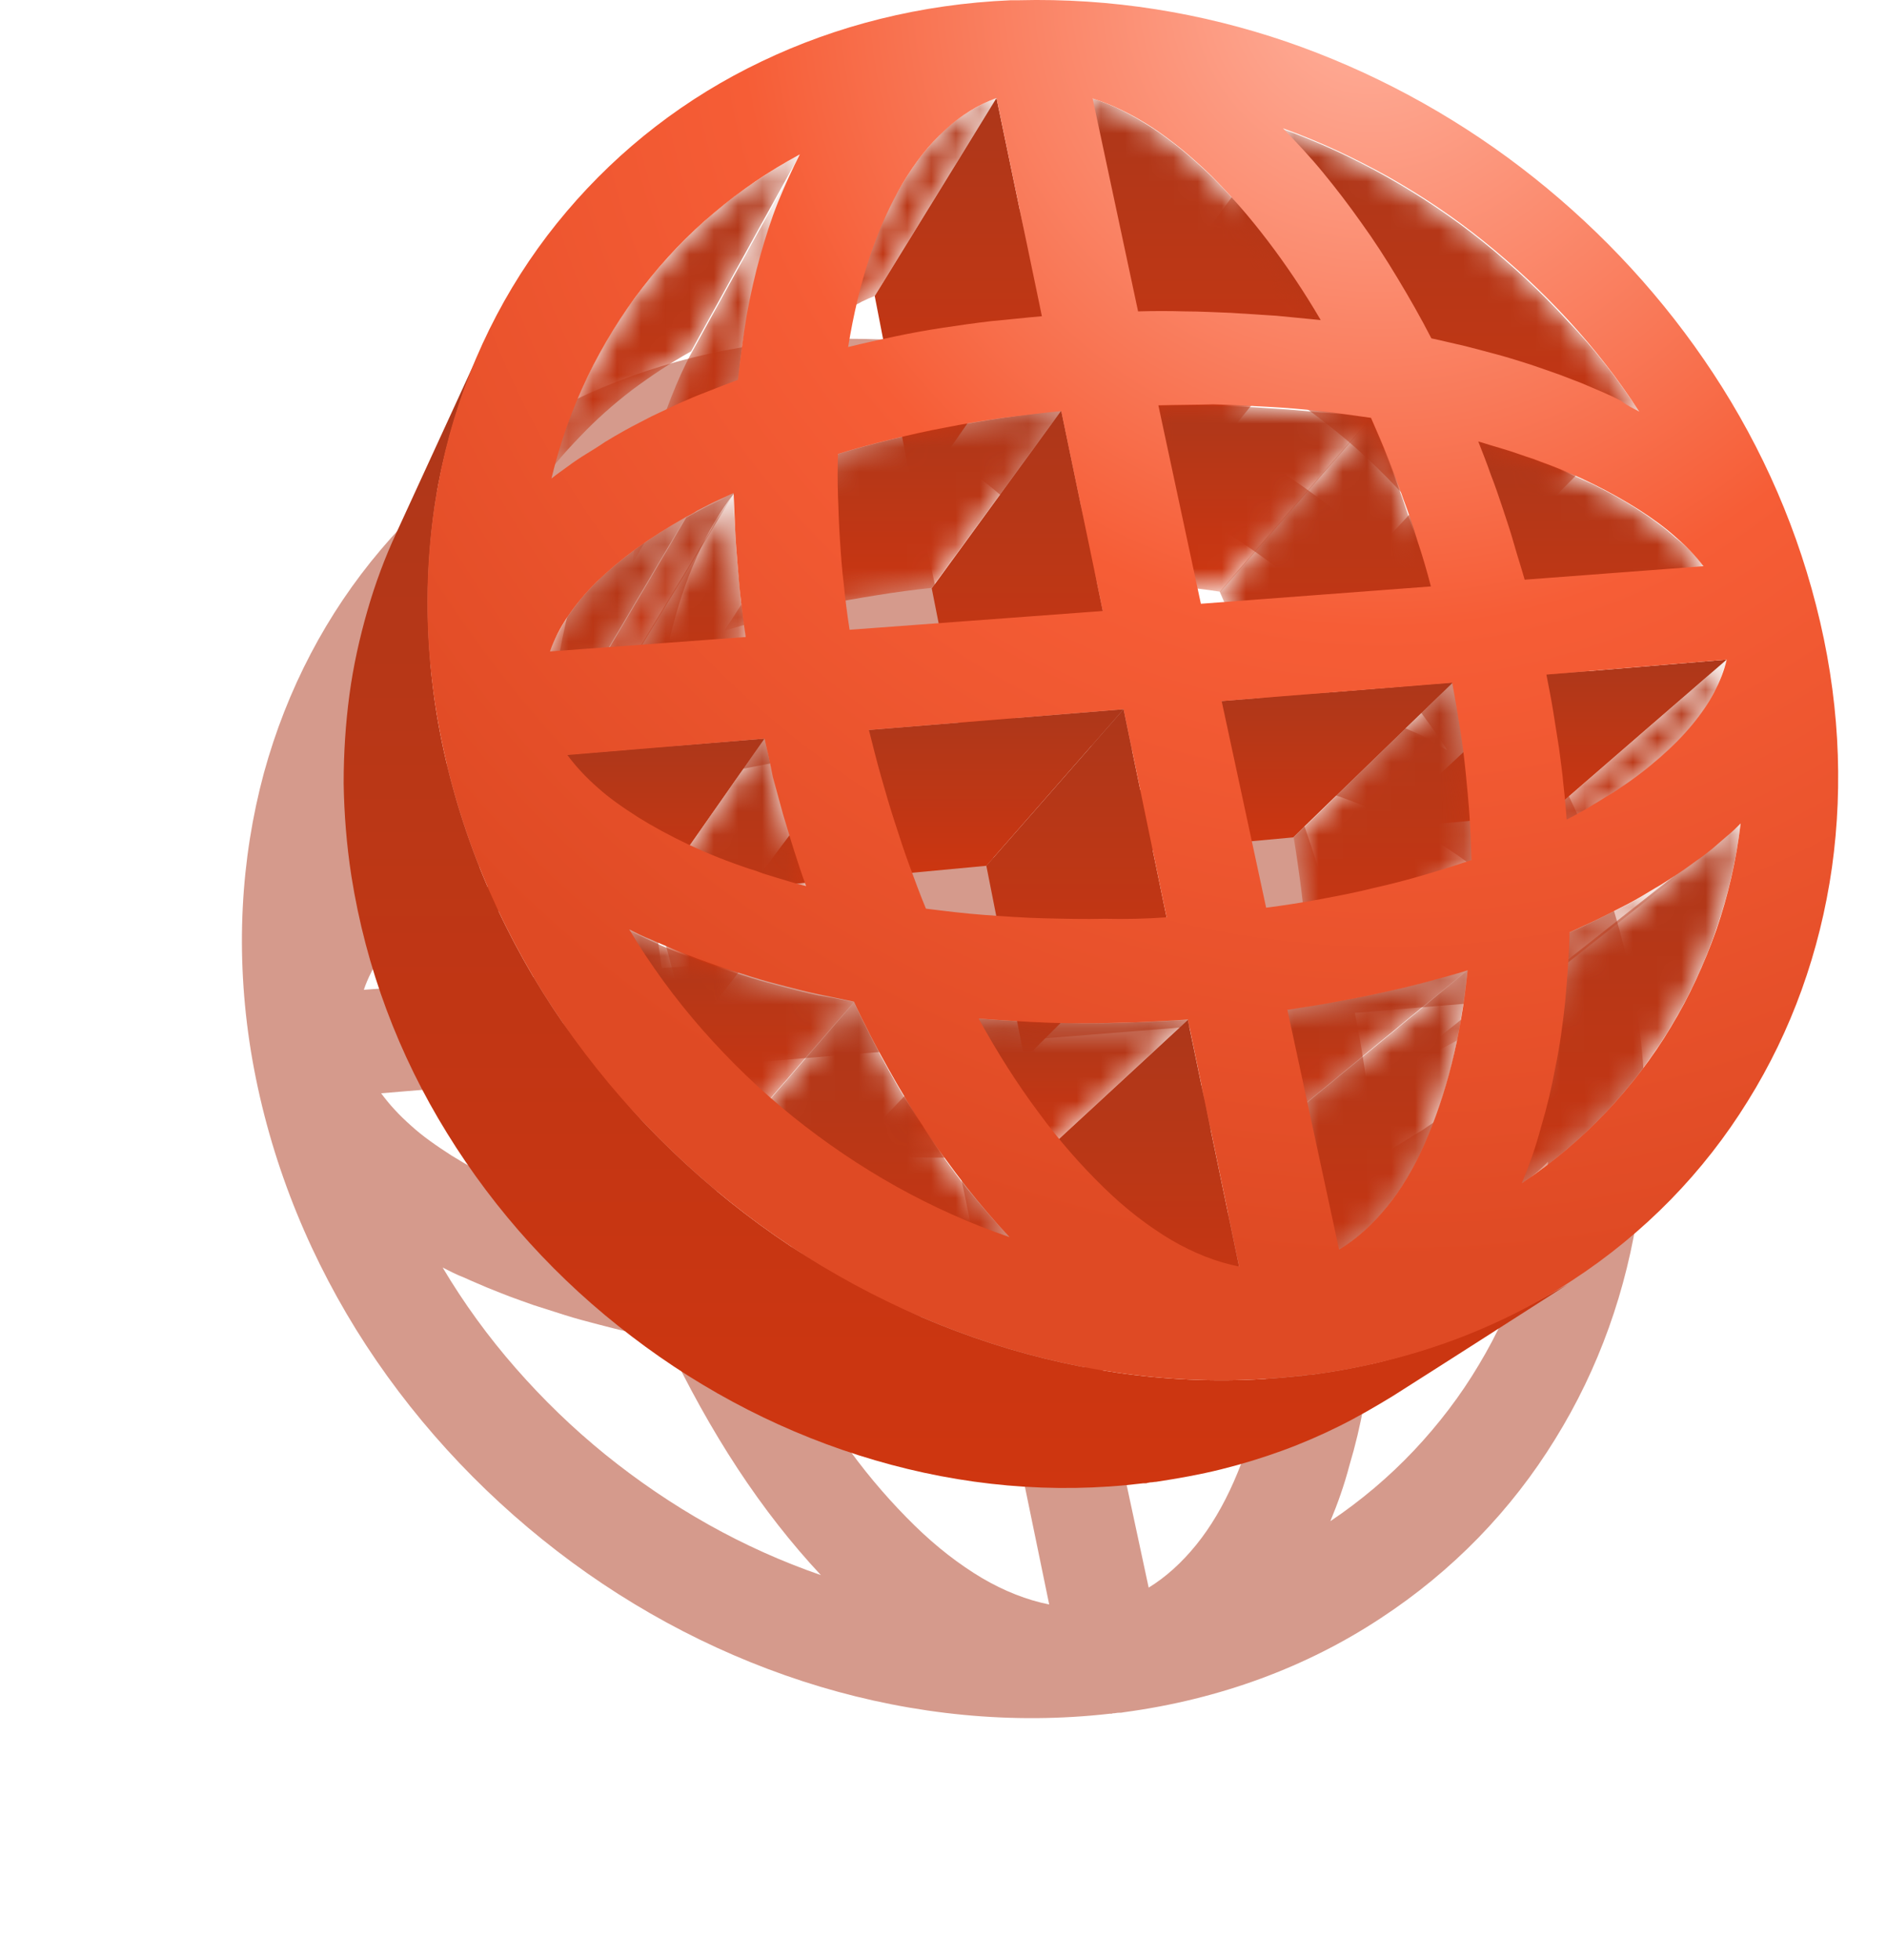 <?xml version="1.0" encoding="UTF-8"?> <svg xmlns="http://www.w3.org/2000/svg" width="78" height="81" viewBox="0 0 78 81" fill="none"> <g filter="url(#filter0_f_537_617)"> <path d="M34.309 14.01C38.104 13.911 41.839 14.528 45.316 15.721C48.773 16.914 52.051 18.685 54.951 20.913C57.852 23.14 60.414 25.825 62.481 28.849C64.567 31.892 66.156 35.313 67.09 38.993C68.043 42.713 68.222 46.373 67.745 49.814C67.249 53.314 66.077 56.576 64.289 59.461C62.481 62.404 60.037 64.93 57.057 66.88C54.037 68.869 50.461 70.221 46.448 70.758C46.369 70.778 46.289 70.778 46.23 70.778C46.17 70.778 46.11 70.798 46.071 70.798C46.031 70.798 45.991 70.798 45.952 70.818C45.912 70.818 45.892 70.818 45.872 70.818C41.839 71.276 37.786 70.858 33.912 69.704C29.998 68.531 26.303 66.621 23.025 64.095C19.747 61.569 16.906 58.466 14.721 54.945C12.555 51.445 11.045 47.546 10.37 43.429C9.714 39.371 9.953 35.492 10.906 31.952C11.86 28.471 13.509 25.348 15.734 22.723C17.919 20.137 20.621 18.028 23.74 16.537C26.8 15.065 30.257 14.169 33.992 14.01C34.011 14.01 34.051 14.01 34.071 14.01C34.091 14.01 34.131 14.01 34.151 14.01C34.17 14.01 34.21 14.01 34.23 14.01C34.25 14.01 34.29 14.01 34.309 14.01ZM59.819 30.997C58.944 29.645 57.971 28.391 56.898 27.218C55.825 26.044 54.653 24.95 53.421 23.956C52.19 22.961 50.859 22.066 49.488 21.29C48.097 20.515 46.667 19.838 45.177 19.301C45.733 19.878 46.289 20.475 46.826 21.131C47.362 21.788 47.879 22.464 48.395 23.2C48.912 23.916 49.408 24.692 49.885 25.487C50.362 26.283 50.839 27.118 51.276 27.974C51.753 28.073 52.209 28.192 52.666 28.292C53.123 28.411 53.58 28.531 54.017 28.65C54.455 28.769 54.892 28.909 55.329 29.048C55.746 29.187 56.183 29.346 56.58 29.485C56.878 29.605 57.156 29.704 57.454 29.823C57.733 29.943 58.011 30.062 58.289 30.181C58.567 30.301 58.825 30.42 59.083 30.559C59.302 30.738 59.56 30.858 59.819 30.997ZM54.991 62.862C56.262 62.007 57.415 61.032 58.448 59.938C59.461 58.864 60.375 57.67 61.13 56.397C61.885 55.144 62.501 53.792 62.997 52.38C63.474 50.987 63.812 49.515 63.991 48.004C63.812 48.182 63.633 48.361 63.434 48.521C63.236 48.7 63.037 48.859 62.838 49.038C62.62 49.217 62.421 49.376 62.183 49.535C61.964 49.694 61.726 49.873 61.487 50.032C61.15 50.251 60.812 50.49 60.454 50.689C60.097 50.908 59.739 51.126 59.362 51.325C58.984 51.524 58.587 51.723 58.189 51.922C57.792 52.121 57.375 52.3 56.958 52.499C56.938 53.473 56.858 54.428 56.779 55.343C56.68 56.278 56.56 57.173 56.382 58.028C56.223 58.904 56.024 59.739 55.785 60.535C55.567 61.37 55.289 62.146 54.991 62.862ZM25.31 20.375C24.038 21.072 22.866 21.867 21.793 22.782C20.701 23.697 19.727 24.732 18.853 25.865C17.979 26.999 17.224 28.232 16.588 29.545C15.953 30.878 15.456 32.27 15.098 33.762C15.317 33.583 15.555 33.424 15.794 33.245C16.032 33.066 16.27 32.907 16.529 32.747C16.787 32.588 17.045 32.429 17.303 32.25C17.562 32.091 17.84 31.932 18.118 31.773C18.476 31.574 18.833 31.395 19.211 31.196C19.588 31.017 19.966 30.838 20.343 30.659C20.74 30.48 21.118 30.321 21.535 30.162C21.932 30.003 22.35 29.843 22.767 29.684C22.866 28.769 22.985 27.874 23.124 27.019C23.283 26.164 23.462 25.348 23.681 24.572C23.899 23.797 24.138 23.041 24.416 22.345C24.694 21.668 24.992 20.992 25.31 20.375ZM18.297 52.38C19.171 53.851 20.184 55.244 21.317 56.537C22.449 57.83 23.681 59.023 25.032 60.117C26.363 61.191 27.793 62.166 29.283 63.001C30.773 63.837 32.323 64.533 33.932 65.09C33.336 64.453 32.74 63.757 32.164 63.021C31.588 62.285 31.031 61.509 30.495 60.694C29.959 59.878 29.442 59.023 28.945 58.128C28.449 57.233 27.972 56.318 27.535 55.363C27.058 55.264 26.581 55.164 26.105 55.065C25.628 54.965 25.171 54.846 24.714 54.727C24.257 54.607 23.8 54.488 23.363 54.349C22.926 54.209 22.489 54.07 22.052 53.931C21.714 53.812 21.376 53.692 21.058 53.573C20.74 53.454 20.403 53.314 20.105 53.195C19.787 53.056 19.489 52.936 19.191 52.797C18.873 52.678 18.575 52.519 18.297 52.38ZM37.766 39.232L36.058 30.977C35.243 31.057 34.449 31.156 33.654 31.256C32.859 31.375 32.084 31.494 31.31 31.653C30.535 31.793 29.78 31.972 29.045 32.151C28.31 32.33 27.575 32.529 26.879 32.747C26.859 33.304 26.859 33.901 26.879 34.478C26.899 35.075 26.919 35.671 26.959 36.268C26.998 36.885 27.038 37.501 27.118 38.118C27.177 38.734 27.257 39.371 27.356 40.008L37.766 39.232ZM40.389 51.882L38.621 43.289L28.151 44.145C28.31 44.781 28.469 45.418 28.647 46.054C28.826 46.691 29.005 47.307 29.204 47.924C29.402 48.541 29.601 49.157 29.82 49.754C30.038 50.351 30.257 50.947 30.495 51.524C31.29 51.624 32.084 51.723 32.899 51.783C33.714 51.842 34.528 51.902 35.362 51.922C36.197 51.942 37.031 51.962 37.866 51.942C38.7 51.962 39.535 51.942 40.389 51.882ZM43.369 66.303L41.263 56.099C40.548 56.159 39.813 56.179 39.097 56.218C38.382 56.238 37.647 56.258 36.932 56.258C36.217 56.258 35.502 56.238 34.786 56.199C34.071 56.159 33.356 56.119 32.66 56.059C33.435 57.471 34.25 58.764 35.124 59.938C35.978 61.111 36.892 62.146 37.806 63.041C38.72 63.936 39.654 64.652 40.587 65.209C41.501 65.746 42.455 66.124 43.369 66.303ZM35.263 27.059L33.396 18.048C32.641 18.327 31.925 18.764 31.29 19.361C30.634 19.958 30.058 20.694 29.541 21.569C29.025 22.444 28.568 23.459 28.191 24.592C27.813 25.726 27.515 26.979 27.297 28.332C27.932 28.172 28.568 28.033 29.224 27.894C29.879 27.755 30.535 27.636 31.19 27.536C31.846 27.437 32.522 27.337 33.217 27.258C33.892 27.198 34.568 27.118 35.263 27.059ZM40.051 30.738L41.799 38.933L51.256 38.217C51.097 37.601 50.918 36.984 50.719 36.387C50.541 35.791 50.342 35.194 50.123 34.617C49.925 34.04 49.706 33.464 49.488 32.907C49.269 32.35 49.031 31.793 48.792 31.256C48.117 31.156 47.402 31.057 46.706 30.977C45.991 30.898 45.276 30.838 44.541 30.798C43.806 30.758 43.071 30.718 42.316 30.699C41.581 30.718 40.826 30.718 40.051 30.738ZM42.654 42.951L44.481 51.484C45.256 51.385 46.011 51.266 46.746 51.126C47.481 50.987 48.216 50.848 48.912 50.669C49.627 50.51 50.302 50.331 50.978 50.132C51.653 49.933 52.289 49.734 52.925 49.515C52.905 48.938 52.885 48.342 52.845 47.725C52.806 47.128 52.746 46.512 52.686 45.915C52.627 45.298 52.547 44.682 52.448 44.065C52.349 43.449 52.249 42.812 52.13 42.195L42.654 42.951ZM47.481 65.607C48.196 65.169 48.852 64.572 49.448 63.837C50.044 63.1 50.561 62.225 50.998 61.231C51.435 60.236 51.812 59.122 52.11 57.929C52.408 56.736 52.627 55.443 52.766 54.07C52.19 54.249 51.614 54.408 51.017 54.567C50.422 54.727 49.825 54.866 49.19 55.005C48.574 55.144 47.938 55.264 47.302 55.383C46.667 55.502 46.011 55.602 45.355 55.701L47.481 65.607ZM37.349 18.068L39.217 26.86C39.852 26.84 40.508 26.84 41.144 26.86C41.779 26.86 42.415 26.899 43.031 26.919C43.647 26.959 44.283 26.999 44.898 27.039C45.514 27.098 46.11 27.158 46.726 27.218C46.031 26.024 45.296 24.93 44.541 23.936C43.786 22.941 43.011 22.046 42.217 21.251C41.422 20.475 40.607 19.799 39.793 19.262C38.978 18.724 38.164 18.327 37.349 18.068ZM62.461 37.382C62.143 36.964 61.766 36.566 61.328 36.188C60.891 35.791 60.375 35.413 59.819 35.055C59.262 34.697 58.627 34.339 57.951 34.001C57.276 33.662 56.541 33.344 55.766 33.066C55.567 32.986 55.349 32.907 55.15 32.847C54.931 32.767 54.733 32.708 54.514 32.628C54.295 32.568 54.077 32.489 53.858 32.429C53.64 32.37 53.421 32.29 53.203 32.23C53.382 32.688 53.56 33.145 53.719 33.603C53.898 34.06 54.057 34.538 54.216 35.015C54.375 35.492 54.534 35.97 54.673 36.467C54.812 36.964 54.971 37.442 55.11 37.939L62.461 37.382ZM58.984 46.571C59.62 46.154 60.176 45.716 60.673 45.279C61.169 44.841 61.606 44.403 61.984 43.946C62.361 43.488 62.66 43.051 62.898 42.593C63.136 42.136 63.315 41.698 63.414 41.241L56.004 41.857C56.103 42.374 56.203 42.872 56.282 43.369C56.362 43.866 56.441 44.383 56.521 44.881C56.58 45.378 56.66 45.875 56.699 46.373C56.759 46.87 56.799 47.347 56.839 47.844C57.037 47.745 57.216 47.645 57.395 47.546C57.574 47.447 57.752 47.347 57.931 47.228C58.11 47.128 58.289 47.009 58.448 46.91C58.646 46.79 58.825 46.691 58.984 46.571ZM20.621 35.353C19.886 35.771 19.211 36.208 18.595 36.646C17.979 37.103 17.442 37.561 16.966 38.018C16.489 38.496 16.092 38.973 15.774 39.45C15.456 39.928 15.198 40.425 15.039 40.903L23.085 40.306C23.005 39.789 22.946 39.272 22.886 38.774C22.826 38.257 22.787 37.76 22.747 37.263C22.707 36.765 22.668 36.268 22.648 35.791C22.628 35.313 22.608 34.816 22.588 34.358C22.409 34.438 22.25 34.518 22.072 34.597C21.893 34.677 21.734 34.756 21.575 34.836C21.416 34.916 21.237 35.015 21.078 35.094C20.939 35.194 20.78 35.273 20.621 35.353ZM23.86 44.503L15.754 45.179C16.092 45.636 16.489 46.074 16.986 46.512C17.462 46.949 18.038 47.347 18.654 47.745C19.29 48.143 19.985 48.521 20.74 48.879C21.495 49.237 22.33 49.575 23.224 49.873C23.422 49.933 23.601 49.993 23.8 50.072C23.999 50.132 24.177 50.191 24.376 50.251C24.575 50.311 24.773 50.37 24.972 50.43C25.171 50.49 25.369 50.55 25.568 50.589C25.389 50.112 25.23 49.615 25.071 49.117C24.913 48.62 24.773 48.123 24.614 47.606C24.475 47.108 24.336 46.591 24.197 46.074C24.098 45.537 23.979 45.02 23.86 44.503Z" fill="#AD371A" fill-opacity="0.5"></path> </g> <mask id="mask0_537_617" style="mask-type:luminance" maskUnits="userSpaceOnUse" x="47" y="5" width="21" height="20"> <path d="M67.757 17.009L60.785 24.055C59.986 22.801 59.088 21.626 58.089 20.532C57.09 19.437 56.012 18.422 54.853 17.526C53.694 16.61 52.476 15.794 51.178 15.078C49.879 14.361 48.541 13.764 47.143 13.267L52.995 5.325C54.493 5.862 55.952 6.539 57.33 7.315C58.708 8.092 60.046 8.987 61.285 9.982C62.523 10.978 63.702 12.072 64.78 13.247C65.899 14.401 66.878 15.675 67.757 17.009Z" fill="white"></path> </mask> <g mask="url(#mask0_537_617)"> <path d="M67.757 17.009L60.785 24.055C59.986 22.801 59.088 21.626 58.089 20.532C57.09 19.437 56.012 18.422 54.853 17.526C53.694 16.61 52.476 15.794 51.178 15.078C49.879 14.361 48.541 13.764 47.143 13.267L52.995 5.325C54.493 5.862 55.952 6.539 57.33 7.315C58.708 8.092 60.046 8.987 61.285 9.982C62.523 10.978 63.702 12.072 64.78 13.247C65.899 14.401 66.878 15.675 67.757 17.009Z" fill="url(#paint0_linear_537_617)"></path> </g> <mask id="mask1_537_617" style="mask-type:luminance" maskUnits="userSpaceOnUse" x="54" y="18" width="17" height="13"> <path d="M70.413 23.398L63.182 30.006C62.903 29.628 62.543 29.25 62.124 28.891C61.704 28.533 61.245 28.175 60.725 27.856C60.206 27.518 59.627 27.2 58.988 26.901C58.349 26.602 57.669 26.304 56.93 26.045C56.731 25.965 56.551 25.906 56.351 25.846C56.151 25.786 55.952 25.707 55.752 25.647C55.552 25.587 55.352 25.528 55.133 25.468C54.933 25.408 54.713 25.349 54.513 25.289L61.065 18.243C61.285 18.302 61.505 18.362 61.724 18.442C61.944 18.501 62.164 18.581 62.383 18.641C62.603 18.701 62.823 18.78 63.023 18.86C63.242 18.939 63.442 18.999 63.642 19.079C64.421 19.377 65.16 19.696 65.839 20.014C66.518 20.352 67.137 20.691 67.717 21.069C68.276 21.427 68.795 21.805 69.235 22.204C69.714 22.582 70.114 22.98 70.413 23.398Z" fill="white"></path> </mask> <g mask="url(#mask1_537_617)"> <path d="M70.413 23.398L63.182 30.006C62.903 29.628 62.543 29.25 62.124 28.891C61.704 28.533 61.245 28.175 60.725 27.856C60.206 27.518 59.627 27.2 58.988 26.901C58.349 26.602 57.669 26.304 56.93 26.045C56.731 25.965 56.551 25.906 56.351 25.846C56.151 25.786 55.952 25.707 55.752 25.647C55.552 25.587 55.352 25.528 55.133 25.468C54.933 25.408 54.713 25.349 54.513 25.289L61.065 18.243C61.285 18.302 61.505 18.362 61.724 18.442C61.944 18.501 62.164 18.581 62.383 18.641C62.603 18.701 62.823 18.78 63.023 18.86C63.242 18.939 63.442 18.999 63.642 19.079C64.421 19.377 65.16 19.696 65.839 20.014C66.518 20.352 67.137 20.691 67.717 21.069C68.276 21.427 68.795 21.805 69.235 22.204C69.714 22.582 70.114 22.98 70.413 23.398Z" fill="url(#paint1_linear_537_617)"></path> </g> <mask id="mask2_537_617" style="mask-type:luminance" maskUnits="userSpaceOnUse" x="39" y="4" width="16" height="17"> <path d="M54.593 13.227L48.541 20.671C47.902 19.556 47.223 18.541 46.524 17.606C45.825 16.67 45.105 15.854 44.366 15.118C43.627 14.401 42.888 13.784 42.129 13.287C41.37 12.789 40.611 12.431 39.852 12.192L45.165 4.071C45.984 4.33 46.803 4.748 47.622 5.285C48.441 5.822 49.26 6.499 50.059 7.275C50.858 8.052 51.637 8.947 52.396 9.963C53.155 10.938 53.894 12.033 54.593 13.227Z" fill="white"></path> </mask> <g mask="url(#mask2_537_617)"> <path d="M54.593 13.227L48.541 20.671C47.902 19.556 47.223 18.541 46.524 17.606C45.825 16.67 45.105 15.854 44.366 15.118C43.627 14.401 42.888 13.784 42.129 13.287C41.37 12.789 40.611 12.431 39.852 12.192L45.165 4.071C45.984 4.33 46.803 4.748 47.622 5.285C48.441 5.822 49.26 6.499 50.059 7.275C50.858 8.052 51.637 8.947 52.396 9.963C53.155 10.938 53.894 12.033 54.593 13.227Z" fill="url(#paint2_linear_537_617)"></path> </g> <mask id="mask3_537_617" style="mask-type:luminance" maskUnits="userSpaceOnUse" x="61" y="27" width="11" height="11"> <path d="M68.476 31.439L61.265 37.55C61.644 37.231 61.984 36.913 62.284 36.574C62.583 36.256 62.863 35.918 63.083 35.599C63.322 35.261 63.502 34.942 63.662 34.604C63.822 34.285 63.941 33.947 64.021 33.629L71.352 27.279C71.272 27.617 71.152 27.976 70.993 28.334C70.833 28.692 70.633 29.031 70.393 29.389C70.154 29.747 69.874 30.086 69.554 30.424C69.235 30.742 68.875 31.101 68.476 31.439Z" fill="white"></path> </mask> <g mask="url(#mask3_537_617)"> <path d="M68.476 31.439L61.265 37.55C61.644 37.231 61.984 36.913 62.284 36.574C62.583 36.256 62.863 35.918 63.083 35.599C63.322 35.261 63.502 34.942 63.662 34.604C63.822 34.285 63.941 33.947 64.021 33.629L71.352 27.279C71.272 27.617 71.152 27.976 70.993 28.334C70.833 28.692 70.633 29.031 70.393 29.389C70.154 29.747 69.874 30.086 69.554 30.424C69.235 30.742 68.875 31.101 68.476 31.439Z" fill="url(#paint3_linear_537_617)"></path> </g> <path d="M71.372 27.259L64.041 33.609L57.07 34.266L63.941 27.876L71.372 27.259Z" fill="url(#paint4_linear_537_617)"></path> <mask id="mask4_537_617" style="mask-type:luminance" maskUnits="userSpaceOnUse" x="50" y="17" width="10" height="14"> <path d="M59.147 24.234L52.656 30.922C52.516 30.344 52.356 29.787 52.176 29.23C52.016 28.672 51.837 28.115 51.637 27.578C51.457 27.04 51.257 26.503 51.058 25.985C50.858 25.468 50.638 24.95 50.419 24.453L56.651 17.287C56.89 17.825 57.13 18.362 57.35 18.939C57.569 19.497 57.789 20.074 57.989 20.651C58.189 21.228 58.388 21.825 58.588 22.422C58.808 23.02 58.988 23.617 59.147 24.234Z" fill="white"></path> </mask> <g mask="url(#mask4_537_617)"> <path d="M59.147 24.234L52.656 30.922C52.516 30.344 52.356 29.787 52.176 29.23C52.016 28.672 51.837 28.115 51.637 27.578C51.457 27.04 51.257 26.503 51.058 25.985C50.858 25.468 50.638 24.95 50.419 24.453L56.651 17.287C56.89 17.825 57.13 18.362 57.35 18.939C57.569 19.497 57.789 20.074 57.989 20.651C58.189 21.228 58.388 21.825 58.588 22.422C58.808 23.02 58.988 23.617 59.147 24.234Z" fill="url(#paint5_linear_537_617)"></path> </g> <path d="M43.068 13.068L37.795 20.651L36.157 12.232L41.19 4.051L43.068 13.068Z" fill="url(#paint6_linear_537_617)"></path> <mask id="mask5_537_617" style="mask-type:luminance" maskUnits="userSpaceOnUse" x="32" y="4" width="10" height="12"> <path d="M32.521 15.536C34.119 12.868 35.717 10.201 37.335 7.514C37.595 7.076 37.874 6.678 38.154 6.32C38.454 5.962 38.753 5.623 39.073 5.325C39.392 5.026 39.732 4.787 40.092 4.568C40.451 4.349 40.811 4.17 41.19 4.031L36.157 12.212C35.797 12.351 35.458 12.51 35.138 12.729C34.818 12.928 34.499 13.187 34.199 13.466C33.9 13.744 33.6 14.063 33.34 14.401C33.041 14.759 32.781 15.137 32.521 15.536Z" fill="white"></path> </mask> <g mask="url(#mask5_537_617)"> <path d="M41.19 4.051L36.157 12.232C35.797 12.371 35.458 12.53 35.138 12.749C34.818 12.948 34.499 13.207 34.199 13.486C33.9 13.764 33.6 14.083 33.34 14.421C33.061 14.759 32.801 15.138 32.561 15.556L37.335 7.534C37.595 7.096 37.874 6.698 38.154 6.34C38.454 5.982 38.753 5.643 39.073 5.345C39.393 5.046 39.732 4.807 40.092 4.588C40.451 4.369 40.811 4.19 41.19 4.051Z" fill="url(#paint7_linear_537_617)"></path> </g> <mask id="mask6_537_617" style="mask-type:luminance" maskUnits="userSpaceOnUse" x="42" y="16" width="15" height="9"> <path d="M56.67 17.287L50.438 24.453C49.799 24.353 49.14 24.274 48.481 24.214C47.822 24.154 47.143 24.095 46.464 24.075C45.784 24.035 45.085 24.015 44.386 24.015C43.687 24.015 42.968 24.015 42.269 24.055L47.902 16.77C48.661 16.75 49.44 16.75 50.179 16.77C50.938 16.79 51.677 16.81 52.416 16.869C53.155 16.909 53.874 16.969 54.593 17.048C55.292 17.088 55.991 17.188 56.67 17.287Z" fill="white"></path> </mask> <g mask="url(#mask6_537_617)"> <path d="M56.67 17.287L50.438 24.453C49.799 24.353 49.14 24.274 48.481 24.214C47.822 24.154 47.143 24.095 46.464 24.075C45.784 24.035 45.085 24.015 44.386 24.015C43.687 24.015 42.968 24.015 42.269 24.055L47.902 16.77C48.661 16.75 49.44 16.75 50.179 16.77C50.938 16.79 51.677 16.81 52.416 16.869C53.155 16.909 53.874 16.969 54.593 17.048C55.292 17.088 55.991 17.188 56.67 17.287Z" fill="url(#paint8_linear_537_617)"></path> </g> <mask id="mask7_537_617" style="mask-type:luminance" maskUnits="userSpaceOnUse" x="56" y="34" width="16" height="20"> <path d="M63.282 48.636C60.925 50.288 58.568 51.941 56.211 53.593C57.35 52.796 58.408 51.881 59.347 50.866C60.266 49.87 61.085 48.776 61.804 47.601C62.503 46.447 63.082 45.213 63.522 43.919C63.961 42.645 64.301 41.312 64.481 39.918L71.951 34.027C71.771 35.5 71.452 36.933 70.972 38.306C70.513 39.679 69.914 40.993 69.175 42.247C68.436 43.501 67.577 44.656 66.598 45.73C65.619 46.805 64.501 47.781 63.282 48.636Z" fill="white"></path> </mask> <g mask="url(#mask7_537_617)"> <path d="M63.282 48.636L56.211 53.593C57.35 52.796 58.408 51.881 59.347 50.866C60.266 49.87 61.085 48.776 61.804 47.601C62.503 46.447 63.082 45.213 63.522 43.919C63.961 42.645 64.301 41.312 64.481 39.918L71.951 34.027C71.771 35.5 71.452 36.933 70.972 38.306C70.513 39.679 69.914 40.993 69.175 42.247C68.436 43.501 67.577 44.656 66.598 45.73C65.619 46.805 64.501 47.781 63.282 48.636Z" fill="url(#paint9_linear_537_617)"></path> </g> <mask id="mask8_537_617" style="mask-type:luminance" maskUnits="userSpaceOnUse" x="57" y="35" width="14" height="10"> <path d="M70.613 35.201C68.156 37.152 65.679 39.082 63.222 41.033C63.142 41.093 63.042 41.172 62.963 41.232C62.863 41.292 62.783 41.371 62.683 41.431C62.583 41.491 62.503 41.57 62.403 41.63C62.303 41.69 62.204 41.769 62.124 41.829C61.804 42.048 61.484 42.247 61.145 42.466C60.805 42.665 60.466 42.864 60.106 43.063C59.747 43.262 59.387 43.441 59.008 43.64C58.628 43.82 58.249 43.999 57.849 44.178L64.9 38.525C65.32 38.346 65.739 38.147 66.139 37.948C66.538 37.749 66.938 37.55 67.317 37.351C67.697 37.152 68.056 36.933 68.416 36.714C68.775 36.495 69.115 36.276 69.454 36.057C69.554 35.977 69.654 35.918 69.754 35.838C69.854 35.758 69.954 35.699 70.054 35.619C70.153 35.539 70.253 35.48 70.353 35.4C70.413 35.36 70.513 35.281 70.613 35.201Z" fill="white"></path> </mask> <g mask="url(#mask8_537_617)"> <path d="M70.613 35.201L63.222 41.033C63.142 41.093 63.042 41.172 62.963 41.232C62.863 41.292 62.783 41.371 62.683 41.431C62.583 41.491 62.503 41.57 62.403 41.63C62.303 41.69 62.204 41.769 62.124 41.829C61.804 42.048 61.484 42.247 61.145 42.466C60.805 42.665 60.466 42.864 60.106 43.063C59.747 43.262 59.387 43.441 59.008 43.64C58.628 43.82 58.249 43.999 57.849 44.178L64.9 38.525C65.32 38.346 65.739 38.147 66.139 37.948C66.538 37.749 66.938 37.55 67.317 37.351C67.697 37.152 68.056 36.933 68.416 36.714C68.775 36.495 69.115 36.276 69.454 36.057C69.554 35.977 69.654 35.918 69.754 35.838C69.854 35.758 69.954 35.699 70.054 35.619C70.153 35.539 70.253 35.48 70.353 35.4C70.413 35.36 70.513 35.281 70.613 35.201Z" fill="url(#paint10_linear_537_617)"></path> </g> <mask id="mask9_537_617" style="mask-type:luminance" maskUnits="userSpaceOnUse" x="53" y="28" width="8" height="14"> <path d="M60.846 35.52L54.114 41.431C54.114 40.894 54.094 40.336 54.054 39.779C54.034 39.222 53.994 38.645 53.934 38.087C53.874 37.51 53.814 36.933 53.734 36.355C53.655 35.778 53.575 35.201 53.475 34.604L60.066 28.195C60.186 28.832 60.286 29.449 60.386 30.066C60.486 30.683 60.546 31.3 60.626 31.917C60.686 32.534 60.746 33.131 60.786 33.728C60.806 34.345 60.825 34.942 60.846 35.52Z" fill="white"></path> </mask> <g mask="url(#mask9_537_617)"> <path d="M60.846 35.52L54.114 41.431C54.114 40.894 54.094 40.336 54.054 39.779C54.034 39.222 53.994 38.645 53.934 38.087C53.874 37.51 53.814 36.933 53.734 36.355C53.655 35.778 53.575 35.201 53.475 34.604L60.066 28.195C60.186 28.832 60.286 29.449 60.386 30.066C60.486 30.683 60.546 31.3 60.626 31.917C60.686 32.534 60.746 33.131 60.786 33.728C60.806 34.345 60.825 34.942 60.846 35.52Z" fill="url(#paint11_linear_537_617)"></path> </g> <path d="M60.066 28.195L53.455 34.604L44.566 35.42L50.498 28.971L60.066 28.195Z" fill="url(#paint12_linear_537_617)"></path> <path d="M45.585 25.249L40.032 31.996L38.514 24.313L43.867 16.969L45.585 25.249Z" fill="url(#paint13_linear_537_617)"></path> <mask id="mask10_537_617" style="mask-type:luminance" maskUnits="userSpaceOnUse" x="29" y="16" width="15" height="11"> <path d="M43.867 16.969L38.514 24.294C37.755 24.373 37.016 24.473 36.276 24.592C35.538 24.712 34.798 24.831 34.099 24.99C33.38 25.13 32.681 25.309 31.982 25.488C31.283 25.667 30.604 25.866 29.945 26.065L34.659 18.76C35.378 18.541 36.097 18.342 36.836 18.163C37.575 17.984 38.334 17.825 39.113 17.665C39.892 17.526 40.671 17.387 41.47 17.267C42.249 17.148 43.068 17.048 43.867 16.969Z" fill="white"></path> </mask> <g mask="url(#mask10_537_617)"> <path d="M43.867 16.969L38.514 24.294C37.755 24.373 37.016 24.473 36.276 24.592C35.538 24.712 34.798 24.831 34.099 24.99C33.38 25.13 32.681 25.309 31.982 25.488C31.283 25.667 30.604 25.866 29.945 26.065L34.659 18.76C35.378 18.541 36.097 18.342 36.836 18.163C37.575 17.984 38.334 17.825 39.113 17.665C39.892 17.526 40.671 17.387 41.47 17.267C42.249 17.148 43.068 17.048 43.867 16.969Z" fill="url(#paint14_linear_537_617)"></path> </g> <mask id="mask11_537_617" style="mask-type:luminance" maskUnits="userSpaceOnUse" x="26" y="6" width="8" height="18"> <path d="M30.524 15.715L26.149 23.278C26.249 22.422 26.369 21.587 26.509 20.79C26.649 19.994 26.829 19.218 27.048 18.501C27.248 17.765 27.488 17.068 27.747 16.412C28.007 15.755 28.287 15.118 28.606 14.54L33.101 6.4C32.781 7.017 32.481 7.693 32.202 8.39C31.922 9.087 31.682 9.843 31.463 10.619C31.243 11.396 31.063 12.212 30.903 13.068C30.724 13.903 30.604 14.799 30.524 15.715Z" fill="white"></path> </mask> <g mask="url(#mask11_537_617)"> <path d="M30.524 15.715L26.149 23.278C26.249 22.422 26.369 21.587 26.509 20.79C26.649 19.994 26.829 19.218 27.048 18.501C27.248 17.765 27.488 17.068 27.747 16.412C28.007 15.755 28.287 15.118 28.606 14.54L33.101 6.4C32.781 7.017 32.481 7.693 32.202 8.39C31.922 9.087 31.682 9.843 31.463 10.619C31.243 11.396 31.063 12.212 30.903 13.068C30.724 13.903 30.604 14.799 30.524 15.715Z" fill="url(#paint15_linear_537_617)"></path> </g> <mask id="mask12_537_617" style="mask-type:luminance" maskUnits="userSpaceOnUse" x="20" y="6" width="14" height="17"> <path d="M20.596 22.781L24.531 15.098C25.011 14.162 25.55 13.267 26.169 12.431C26.769 11.595 27.448 10.799 28.167 10.062C28.886 9.326 29.665 8.649 30.484 8.032C31.303 7.415 32.182 6.857 33.081 6.36L28.586 14.501C27.727 14.978 26.928 15.516 26.149 16.093C25.37 16.69 24.651 17.327 23.992 18.024C23.313 18.72 22.694 19.457 22.134 20.253C21.555 21.069 21.036 21.905 20.596 22.781Z" fill="white"></path> </mask> <g mask="url(#mask12_537_617)"> <path d="M33.061 6.38L28.566 14.521C27.707 14.998 26.908 15.536 26.129 16.113C25.35 16.71 24.631 17.347 23.972 18.044C23.293 18.74 22.674 19.477 22.114 20.273C21.555 21.069 21.036 21.905 20.576 22.781L24.511 15.098C24.991 14.162 25.53 13.267 26.149 12.431C26.749 11.595 27.428 10.799 28.147 10.062C28.866 9.326 29.645 8.649 30.464 8.032C31.283 7.435 32.162 6.877 33.061 6.38Z" fill="url(#paint16_linear_537_617)"></path> </g> <mask id="mask13_537_617" style="mask-type:luminance" maskUnits="userSpaceOnUse" x="46" y="40" width="15" height="8"> <path d="M60.666 40.078L53.874 45.671C53.335 45.83 52.795 45.989 52.236 46.148C51.677 46.308 51.118 46.447 50.538 46.566C49.959 46.706 49.38 46.825 48.781 46.925C48.181 47.044 47.582 47.144 46.963 47.243L53.235 41.71C53.894 41.61 54.553 41.511 55.192 41.391C55.832 41.272 56.471 41.152 57.09 41.013C57.709 40.874 58.328 40.734 58.928 40.575C59.507 40.416 60.086 40.257 60.666 40.078Z" fill="white"></path> </mask> <g mask="url(#mask13_537_617)"> <path d="M60.666 40.078L53.874 45.671C53.335 45.83 52.795 45.989 52.236 46.148C51.677 46.308 51.118 46.447 50.538 46.566C49.959 46.706 49.38 46.825 48.781 46.925C48.181 47.044 47.582 47.144 46.963 47.243L53.235 41.71C53.894 41.61 54.553 41.511 55.192 41.391C55.832 41.272 56.471 41.152 57.09 41.013C57.709 40.874 58.328 40.734 58.928 40.575C59.507 40.416 60.086 40.257 60.666 40.078Z" fill="url(#paint17_linear_537_617)"></path> </g> <path d="M48.221 37.908L42.349 43.76L40.771 35.778L46.444 29.309L48.221 37.908Z" fill="url(#paint18_linear_537_617)"></path> <mask id="mask14_537_617" style="mask-type:luminance" maskUnits="userSpaceOnUse" x="24" y="20" width="7" height="9"> <path d="M30.344 20.372L25.95 27.618C25.79 27.697 25.63 27.777 25.47 27.856C25.311 27.936 25.151 28.016 25.011 28.095C24.851 28.175 24.711 28.255 24.552 28.334C24.392 28.414 24.252 28.493 24.112 28.593L28.367 21.388C28.526 21.308 28.686 21.208 28.846 21.129C29.006 21.049 29.166 20.95 29.345 20.87C29.505 20.79 29.685 20.711 29.845 20.631C29.985 20.532 30.164 20.452 30.344 20.372Z" fill="white"></path> </mask> <g mask="url(#mask14_537_617)"> <path d="M30.344 20.372L25.95 27.618C25.79 27.697 25.63 27.777 25.47 27.856C25.311 27.936 25.151 28.016 25.011 28.095C24.851 28.175 24.711 28.255 24.552 28.334C24.392 28.414 24.252 28.493 24.112 28.593L28.367 21.388C28.526 21.308 28.686 21.208 28.846 21.129C29.006 21.049 29.166 20.95 29.345 20.87C29.505 20.79 29.685 20.711 29.845 20.631C29.985 20.532 30.164 20.452 30.344 20.372Z" fill="url(#paint19_linear_537_617)"></path> </g> <path d="M46.444 29.309L40.771 35.778L31.003 36.694L35.897 30.165L46.444 29.309Z" fill="url(#paint20_linear_537_617)"></path> <mask id="mask15_537_617" style="mask-type:luminance" maskUnits="userSpaceOnUse" x="25" y="20" width="6" height="14"> <path d="M30.843 26.344L26.349 33.171C26.289 32.693 26.229 32.215 26.169 31.738C26.129 31.26 26.07 30.802 26.049 30.325C26.01 29.867 25.99 29.409 25.97 28.951C25.95 28.493 25.93 28.055 25.93 27.598L30.324 20.352C30.324 20.83 30.344 21.308 30.384 21.786C30.404 22.263 30.444 22.761 30.484 23.259C30.524 23.756 30.584 24.254 30.624 24.771C30.704 25.309 30.764 25.826 30.843 26.344Z" fill="white"></path> </mask> <g mask="url(#mask15_537_617)"> <path d="M30.843 26.344L26.349 33.171C26.289 32.693 26.229 32.215 26.169 31.738C26.129 31.26 26.07 30.802 26.049 30.325C26.01 29.867 25.99 29.409 25.97 28.951C25.95 28.493 25.93 28.055 25.93 27.598L30.324 20.352C30.324 20.83 30.344 21.308 30.384 21.786C30.404 22.263 30.444 22.761 30.484 23.259C30.524 23.756 30.584 24.254 30.624 24.771C30.704 25.309 30.764 25.826 30.843 26.344Z" fill="url(#paint21_linear_537_617)"></path> </g> <mask id="mask16_537_617" style="mask-type:luminance" maskUnits="userSpaceOnUse" x="49" y="40" width="12" height="17"> <path d="M55.852 51.323C53.654 52.936 51.477 54.528 49.28 56.14C49.899 55.682 50.459 55.105 50.958 54.428C51.457 53.732 51.917 52.936 52.296 52.04C52.676 51.144 53.015 50.149 53.275 49.094C53.535 48.039 53.734 46.885 53.874 45.691L60.666 40.097C60.526 41.391 60.326 42.605 60.066 43.76C59.787 44.914 59.447 45.969 59.048 46.925C58.648 47.88 58.169 48.756 57.629 49.492C57.11 50.209 56.511 50.826 55.852 51.323Z" fill="white"></path> </mask> <g mask="url(#mask16_537_617)"> <path d="M55.852 51.323L49.28 56.14C49.899 55.682 50.459 55.105 50.958 54.428C51.457 53.732 51.917 52.936 52.296 52.04C52.676 51.144 53.015 50.149 53.275 49.094C53.535 48.039 53.734 46.885 53.874 45.691L60.666 40.097C60.526 41.391 60.326 42.605 60.066 43.76C59.787 44.914 59.447 45.969 59.048 46.925C58.648 47.88 58.169 48.756 57.629 49.492C57.11 50.209 56.511 50.826 55.852 51.323Z" fill="url(#paint22_linear_537_617)"></path> </g> <mask id="mask17_537_617" style="mask-type:luminance" maskUnits="userSpaceOnUse" x="19" y="21" width="10" height="12"> <path d="M19.278 32.932C20.576 30.623 21.875 28.314 23.173 25.985C23.393 25.587 23.692 25.169 24.012 24.771C24.352 24.373 24.731 23.975 25.171 23.597C25.61 23.219 26.089 22.821 26.629 22.462C27.148 22.084 27.727 21.726 28.347 21.387L24.092 28.593C23.513 28.931 22.973 29.27 22.494 29.608C21.995 29.966 21.555 30.325 21.156 30.683C20.756 31.041 20.397 31.419 20.077 31.797C19.738 32.176 19.478 32.554 19.278 32.932Z" fill="white"></path> </mask> <g mask="url(#mask17_537_617)"> <path d="M28.347 21.368L24.092 28.573C23.513 28.911 22.973 29.25 22.494 29.588C21.995 29.946 21.555 30.305 21.156 30.663C20.756 31.021 20.397 31.399 20.077 31.777C19.758 32.156 19.498 32.534 19.278 32.912L23.173 25.965C23.393 25.567 23.692 25.149 24.012 24.751C24.352 24.353 24.731 23.955 25.171 23.577C25.61 23.199 26.089 22.801 26.629 22.442C27.148 22.084 27.727 21.726 28.347 21.368Z" fill="url(#paint23_linear_537_617)"></path> </g> <mask id="mask18_537_617" style="mask-type:luminance" maskUnits="userSpaceOnUse" x="35" y="42" width="15" height="6"> <path d="M49.1 42.148L43.108 47.681C42.429 47.741 41.75 47.781 41.09 47.8C40.411 47.82 39.752 47.84 39.073 47.84C38.394 47.84 37.735 47.84 37.076 47.8C36.416 47.781 35.757 47.741 35.098 47.701L40.431 42.088C41.13 42.148 41.85 42.187 42.569 42.227C43.288 42.267 44.007 42.267 44.726 42.287C45.445 42.287 46.184 42.287 46.903 42.247C47.642 42.227 48.361 42.187 49.1 42.148Z" fill="white"></path> </mask> <g mask="url(#mask18_537_617)"> <path d="M49.1 42.148L43.108 47.681C42.429 47.741 41.75 47.781 41.09 47.8C40.411 47.82 39.752 47.84 39.073 47.84C38.394 47.84 37.735 47.84 37.076 47.8C36.416 47.781 35.757 47.741 35.098 47.701L40.431 42.088C41.13 42.148 41.85 42.187 42.569 42.227C43.288 42.267 44.007 42.267 44.726 42.287C45.445 42.287 46.184 42.287 46.903 42.247C47.642 42.227 48.361 42.187 49.1 42.148Z" fill="url(#paint24_linear_537_617)"></path> </g> <mask id="mask19_537_617" style="mask-type:luminance" maskUnits="userSpaceOnUse" x="27" y="30" width="7" height="13"> <path d="M33.34 36.594L28.586 42.665C28.427 42.207 28.287 41.749 28.147 41.292C28.007 40.834 27.867 40.376 27.747 39.898C27.628 39.421 27.488 38.963 27.368 38.485C27.248 38.008 27.148 37.53 27.028 37.052L31.602 30.524C31.722 31.041 31.842 31.559 31.982 32.076C32.122 32.594 32.242 33.111 32.401 33.609C32.541 34.106 32.701 34.624 32.861 35.121C33.001 35.619 33.16 36.117 33.34 36.594Z" fill="white"></path> </mask> <g mask="url(#mask19_537_617)"> <path d="M33.34 36.594L28.586 42.665C28.427 42.207 28.287 41.749 28.147 41.292C28.007 40.834 27.867 40.376 27.747 39.898C27.628 39.421 27.488 38.963 27.368 38.485C27.248 38.008 27.148 37.53 27.028 37.052L31.602 30.524C31.722 31.041 31.842 31.559 31.982 32.076C32.122 32.594 32.242 33.111 32.401 33.609C32.541 34.106 32.701 34.624 32.861 35.121C33.001 35.619 33.16 36.117 33.34 36.594Z" fill="url(#paint25_linear_537_617)"></path> </g> <path d="M51.218 52.339L44.965 57.115L43.108 47.681L49.1 42.148L51.218 52.339Z" fill="url(#paint26_linear_537_617)"></path> <path d="M31.602 30.524L27.028 37.052L19.498 37.749L23.453 31.18L31.602 30.524Z" fill="url(#paint27_linear_537_617)"></path> <mask id="mask20_537_617" style="mask-type:luminance" maskUnits="userSpaceOnUse" x="30" y="41" width="12" height="16"> <path d="M41.73 51.124L36.197 56.061C35.637 55.464 35.098 54.827 34.579 54.17C34.059 53.493 33.54 52.776 33.06 52.04C32.561 51.284 32.102 50.507 31.642 49.691C31.183 48.875 30.764 48.019 30.344 47.144L35.298 41.431C35.757 42.386 36.217 43.302 36.716 44.198C37.215 45.093 37.735 45.949 38.274 46.765C38.813 47.581 39.373 48.358 39.952 49.094C40.531 49.791 41.11 50.487 41.73 51.124Z" fill="white"></path> </mask> <g mask="url(#mask20_537_617)"> <path d="M41.73 51.124L36.197 56.061C35.637 55.464 35.098 54.827 34.579 54.17C34.059 53.493 33.54 52.776 33.06 52.04C32.561 51.284 32.102 50.507 31.642 49.691C31.183 48.875 30.764 48.019 30.344 47.144L35.298 41.431C35.757 42.386 36.217 43.302 36.716 44.198C37.215 45.093 37.735 45.949 38.274 46.765C38.813 47.581 39.373 48.358 39.952 49.094C40.531 49.791 41.11 50.487 41.73 51.124Z" fill="url(#paint28_linear_537_617)"></path> </g> <mask id="mask21_537_617" style="mask-type:luminance" maskUnits="userSpaceOnUse" x="21" y="38" width="15" height="10"> <path d="M35.298 41.411L30.344 47.124C29.905 47.044 29.465 46.964 29.026 46.865C28.586 46.765 28.167 46.666 27.727 46.566C27.308 46.467 26.888 46.347 26.469 46.228C26.049 46.108 25.65 45.989 25.25 45.85C24.931 45.75 24.631 45.631 24.332 45.531C24.032 45.412 23.732 45.312 23.453 45.193C23.153 45.074 22.873 44.954 22.594 44.835C22.314 44.715 22.055 44.576 21.775 44.456L25.989 38.445C26.269 38.585 26.569 38.724 26.868 38.863C27.168 39.003 27.488 39.142 27.787 39.261C28.107 39.401 28.427 39.52 28.746 39.64C29.066 39.759 29.405 39.879 29.745 39.998C30.184 40.137 30.624 40.277 31.063 40.416C31.503 40.555 31.962 40.675 32.421 40.794C32.881 40.914 33.34 41.033 33.82 41.133C34.339 41.212 34.818 41.312 35.298 41.411Z" fill="white"></path> </mask> <g mask="url(#mask21_537_617)"> <path d="M35.298 41.411L30.344 47.124C29.905 47.044 29.465 46.964 29.026 46.865C28.586 46.765 28.167 46.666 27.727 46.566C27.308 46.467 26.888 46.347 26.469 46.228C26.049 46.108 25.65 45.989 25.25 45.85C24.931 45.75 24.631 45.631 24.332 45.531C24.032 45.412 23.732 45.312 23.453 45.193C23.153 45.074 22.873 44.954 22.594 44.835C22.314 44.715 22.055 44.576 21.775 44.456L25.989 38.445C26.269 38.585 26.569 38.724 26.868 38.863C27.168 39.003 27.488 39.142 27.787 39.261C28.107 39.401 28.427 39.52 28.746 39.64C29.066 39.759 29.405 39.879 29.745 39.998C30.184 40.137 30.624 40.277 31.063 40.416C31.503 40.555 31.962 40.675 32.421 40.794C32.881 40.914 33.34 41.033 33.82 41.133C34.339 41.212 34.818 41.312 35.298 41.411Z" fill="url(#paint29_linear_537_617)"></path> </g> <path d="M62.463 54.329C61.644 54.727 60.805 55.085 59.926 55.404C59.048 55.722 58.149 56.001 57.21 56.24C56.271 56.479 55.312 56.658 54.314 56.797C54.234 56.817 54.154 56.817 54.094 56.817C54.034 56.817 53.974 56.837 53.934 56.837C53.894 56.837 53.854 56.837 53.814 56.857C53.774 56.857 53.754 56.857 53.734 56.857C49.679 57.315 45.605 56.897 41.71 55.742C37.775 54.568 34.059 52.657 30.764 50.129C27.468 47.601 24.611 44.496 22.414 40.973C20.237 37.47 18.719 33.569 18.04 29.449C17.82 28.055 17.7 26.662 17.68 25.329C17.66 23.975 17.74 22.661 17.9 21.388C18.06 20.114 18.339 18.88 18.679 17.685C18.939 16.79 19.238 15.914 19.598 15.078C19.718 14.799 19.837 14.521 19.957 14.242L16.382 22.024C15.902 23.059 15.503 24.134 15.183 25.249C14.864 26.364 14.604 27.518 14.444 28.712C14.284 29.907 14.205 31.121 14.205 32.375C14.225 33.629 14.324 34.903 14.524 36.196C15.123 39.998 16.482 43.601 18.479 46.825C20.477 50.069 23.073 52.916 26.11 55.225C29.126 57.534 32.541 59.285 36.157 60.34C39.752 61.395 43.507 61.753 47.263 61.295C47.283 61.295 47.322 61.295 47.343 61.295C47.362 61.295 47.402 61.295 47.442 61.276C47.482 61.276 47.522 61.256 47.582 61.256C47.642 61.256 47.702 61.236 47.782 61.236C48.701 61.096 49.6 60.937 50.478 60.718C51.357 60.499 52.196 60.24 53.015 59.942C53.834 59.643 54.613 59.305 55.372 58.927C56.131 58.549 56.85 58.131 57.569 57.693C59.986 56.16 62.403 54.608 64.8 53.075C64.061 53.493 63.282 53.931 62.463 54.329Z" fill="url(#paint30_linear_537_617)"></path> <path d="M42.109 0.01C45.924 -0.089 49.679 0.528 53.175 1.722C56.651 2.916 59.946 4.688 62.863 6.917C65.779 9.146 68.356 11.834 70.433 14.859C72.53 17.904 74.128 21.328 75.067 25.01C76.026 28.732 76.206 32.395 75.726 35.838C75.227 39.341 74.049 42.605 72.251 45.492C70.433 48.437 67.976 50.965 64.98 52.916C61.944 54.906 58.348 56.26 54.314 56.797C54.234 56.817 54.154 56.817 54.094 56.817C54.034 56.817 53.974 56.837 53.934 56.837C53.894 56.837 53.854 56.837 53.814 56.857C53.774 56.857 53.754 56.857 53.734 56.857C49.679 57.315 45.605 56.897 41.71 55.742C37.775 54.568 34.059 52.657 30.764 50.129C27.468 47.601 24.611 44.496 22.414 40.973C20.237 37.47 18.719 33.569 18.04 29.449C17.381 25.388 17.62 21.507 18.579 17.964C19.538 14.481 21.196 11.356 23.433 8.728C25.63 6.141 28.347 4.031 31.483 2.538C34.559 1.065 38.034 0.17 41.789 0.01C41.809 0.01 41.849 0.01 41.869 0.01C41.889 0.01 41.929 0.01 41.949 0.01C41.969 0.01 42.009 0.01 42.029 0.01C42.049 0.01 42.089 0.01 42.109 0.01ZM67.757 17.009C66.878 15.655 65.899 14.401 64.82 13.227C63.742 12.053 62.563 10.958 61.325 9.963C60.086 8.967 58.748 8.072 57.37 7.295C55.971 6.519 54.533 5.842 53.035 5.305C53.594 5.882 54.154 6.479 54.693 7.136C55.232 7.793 55.752 8.47 56.271 9.206C56.79 9.923 57.29 10.699 57.769 11.495C58.249 12.291 58.728 13.127 59.167 13.983C59.647 14.083 60.106 14.202 60.566 14.302C61.025 14.421 61.484 14.54 61.924 14.66C62.363 14.779 62.803 14.919 63.242 15.058C63.662 15.197 64.101 15.357 64.501 15.496C64.8 15.615 65.08 15.715 65.379 15.834C65.659 15.954 65.939 16.073 66.218 16.192C66.498 16.312 66.758 16.431 67.017 16.571C67.237 16.75 67.497 16.869 67.757 17.009ZM62.903 48.895C64.181 48.039 65.34 47.064 66.378 45.969C67.397 44.894 68.316 43.7 69.075 42.426C69.834 41.172 70.453 39.819 70.952 38.406C71.432 37.012 71.771 35.539 71.951 34.027C71.771 34.206 71.592 34.385 71.392 34.544C71.192 34.723 70.992 34.883 70.793 35.062C70.573 35.241 70.373 35.4 70.133 35.559C69.914 35.719 69.674 35.898 69.434 36.057C69.095 36.276 68.755 36.515 68.396 36.714C68.036 36.933 67.677 37.152 67.297 37.351C66.918 37.55 66.518 37.749 66.119 37.948C65.719 38.147 65.3 38.326 64.88 38.525C64.86 39.5 64.78 40.456 64.7 41.371C64.6 42.307 64.481 43.203 64.301 44.058C64.141 44.934 63.941 45.77 63.702 46.566C63.482 47.402 63.202 48.179 62.903 48.895ZM33.061 6.38C31.782 7.076 30.604 7.873 29.525 8.788C28.427 9.704 27.448 10.739 26.569 11.873C25.69 13.008 24.931 14.242 24.292 15.556C23.652 16.889 23.153 18.282 22.794 19.775C23.013 19.596 23.253 19.437 23.493 19.258C23.732 19.079 23.972 18.919 24.232 18.76C24.491 18.601 24.751 18.442 25.011 18.263C25.27 18.103 25.55 17.944 25.83 17.785C26.189 17.586 26.549 17.407 26.928 17.208C27.308 17.029 27.687 16.849 28.067 16.67C28.466 16.491 28.846 16.332 29.265 16.173C29.665 16.013 30.084 15.854 30.504 15.695C30.604 14.779 30.724 13.884 30.863 13.028C31.023 12.172 31.203 11.356 31.423 10.579C31.642 9.803 31.882 9.047 32.162 8.35C32.441 7.674 32.741 6.997 33.061 6.38ZM26.009 38.406C26.888 39.879 27.907 41.272 29.046 42.566C30.184 43.859 31.423 45.054 32.781 46.148C34.119 47.223 35.557 48.199 37.056 49.035C38.554 49.87 40.112 50.567 41.73 51.124C41.13 50.487 40.531 49.791 39.952 49.054C39.373 48.318 38.813 47.542 38.274 46.726C37.735 45.91 37.215 45.054 36.716 44.158C36.217 43.262 35.737 42.347 35.298 41.391C34.818 41.292 34.339 41.192 33.86 41.093C33.38 40.993 32.921 40.874 32.461 40.754C32.002 40.635 31.543 40.516 31.103 40.376C30.664 40.237 30.224 40.097 29.785 39.958C29.445 39.839 29.106 39.719 28.786 39.6C28.466 39.48 28.127 39.341 27.827 39.222C27.508 39.082 27.208 38.963 26.908 38.824C26.589 38.704 26.289 38.545 26.009 38.406ZM45.585 25.249L43.867 16.989C43.048 17.068 42.249 17.168 41.45 17.267C40.651 17.387 39.872 17.506 39.093 17.665C38.314 17.805 37.555 17.984 36.816 18.163C36.077 18.342 35.338 18.541 34.639 18.76C34.619 19.317 34.619 19.915 34.639 20.492C34.658 21.089 34.678 21.686 34.718 22.283C34.758 22.9 34.798 23.517 34.878 24.134C34.938 24.751 35.018 25.388 35.118 26.025L45.585 25.249ZM48.221 37.908L46.444 29.309L35.917 30.165C36.077 30.802 36.236 31.439 36.416 32.076C36.596 32.713 36.776 33.33 36.976 33.947C37.175 34.564 37.375 35.181 37.595 35.778C37.815 36.375 38.034 36.972 38.274 37.55C39.073 37.649 39.872 37.749 40.691 37.809C41.51 37.868 42.329 37.928 43.168 37.948C44.007 37.968 44.846 37.988 45.684 37.968C46.523 37.988 47.362 37.968 48.221 37.908ZM51.218 52.339L49.1 42.128C48.381 42.187 47.642 42.207 46.923 42.247C46.204 42.267 45.465 42.287 44.746 42.287C44.027 42.287 43.307 42.267 42.589 42.227C41.869 42.187 41.15 42.148 40.451 42.088C41.23 43.501 42.049 44.795 42.928 45.969C43.787 47.144 44.706 48.179 45.625 49.074C46.543 49.97 47.482 50.687 48.421 51.244C49.34 51.781 50.299 52.159 51.218 52.339ZM43.068 13.068L41.19 4.051C40.431 4.33 39.712 4.768 39.073 5.365C38.414 5.962 37.834 6.698 37.315 7.574C36.796 8.45 36.336 9.465 35.957 10.599C35.577 11.734 35.278 12.988 35.058 14.341C35.697 14.182 36.336 14.043 36.996 13.903C37.655 13.764 38.314 13.645 38.973 13.545C39.632 13.446 40.311 13.346 41.011 13.267C41.69 13.207 42.369 13.127 43.068 13.068ZM47.882 16.75L49.639 24.95L59.147 24.234C58.988 23.617 58.808 23 58.608 22.403C58.428 21.805 58.229 21.208 58.009 20.631C57.809 20.054 57.589 19.477 57.37 18.919C57.15 18.362 56.91 17.805 56.671 17.267C55.991 17.168 55.272 17.068 54.573 16.989C53.854 16.909 53.135 16.849 52.396 16.81C51.657 16.77 50.918 16.73 50.159 16.71C49.42 16.73 48.661 16.73 47.882 16.75ZM50.498 28.971L52.336 37.51C53.115 37.41 53.874 37.291 54.613 37.152C55.352 37.012 56.091 36.873 56.79 36.694C57.51 36.535 58.189 36.355 58.868 36.156C59.547 35.957 60.186 35.758 60.825 35.539C60.805 34.962 60.785 34.365 60.745 33.748C60.706 33.151 60.645 32.534 60.586 31.937C60.526 31.32 60.446 30.703 60.346 30.086C60.246 29.469 60.146 28.832 60.026 28.215L50.498 28.971ZM55.352 51.642C56.071 51.204 56.73 50.607 57.33 49.87C57.929 49.134 58.448 48.258 58.888 47.263C59.327 46.268 59.707 45.153 60.006 43.959C60.306 42.765 60.526 41.471 60.666 40.097C60.086 40.277 59.507 40.436 58.908 40.595C58.309 40.754 57.709 40.894 57.07 41.033C56.451 41.172 55.812 41.292 55.172 41.411C54.533 41.531 53.874 41.63 53.215 41.73L55.352 51.642ZM45.165 4.071L47.043 12.868C47.682 12.849 48.341 12.849 48.98 12.868C49.62 12.868 50.259 12.908 50.878 12.928C51.497 12.968 52.136 13.008 52.755 13.048C53.375 13.107 53.974 13.167 54.593 13.227C53.894 12.033 53.155 10.938 52.396 9.943C51.637 8.947 50.858 8.052 50.059 7.256C49.26 6.479 48.441 5.803 47.622 5.265C46.803 4.728 45.984 4.33 45.165 4.071ZM70.413 23.398C70.094 22.98 69.714 22.582 69.275 22.204C68.835 21.805 68.316 21.427 67.757 21.069C67.197 20.711 66.558 20.352 65.879 20.014C65.2 19.676 64.461 19.357 63.682 19.079C63.482 18.999 63.262 18.919 63.062 18.86C62.843 18.78 62.643 18.72 62.423 18.641C62.203 18.581 61.984 18.501 61.764 18.442C61.544 18.382 61.325 18.302 61.105 18.243C61.285 18.701 61.465 19.158 61.624 19.616C61.804 20.074 61.964 20.552 62.124 21.029C62.283 21.507 62.443 21.985 62.583 22.482C62.723 22.98 62.883 23.458 63.023 23.955L70.413 23.398ZM66.918 32.594C67.557 32.176 68.116 31.738 68.615 31.3C69.115 30.862 69.554 30.424 69.934 29.966C70.313 29.508 70.613 29.07 70.853 28.613C71.092 28.155 71.272 27.717 71.372 27.259L63.921 27.876C64.021 28.394 64.121 28.891 64.201 29.389C64.281 29.887 64.361 30.404 64.441 30.902C64.501 31.399 64.581 31.897 64.621 32.395C64.68 32.892 64.72 33.37 64.76 33.867C64.96 33.768 65.14 33.668 65.32 33.569C65.499 33.469 65.679 33.37 65.859 33.25C66.039 33.151 66.218 33.032 66.378 32.932C66.578 32.812 66.758 32.713 66.918 32.594ZM28.347 21.368C27.608 21.786 26.928 22.224 26.309 22.661C25.69 23.119 25.151 23.577 24.671 24.035C24.192 24.512 23.792 24.99 23.473 25.468C23.153 25.946 22.893 26.443 22.734 26.921L30.823 26.324C30.744 25.806 30.684 25.289 30.624 24.791C30.564 24.274 30.524 23.776 30.484 23.278C30.444 22.781 30.404 22.283 30.384 21.805C30.364 21.328 30.344 20.83 30.324 20.372C30.144 20.452 29.985 20.532 29.805 20.611C29.625 20.691 29.465 20.77 29.305 20.85C29.145 20.93 28.966 21.029 28.806 21.109C28.666 21.208 28.506 21.288 28.347 21.368ZM31.602 30.524L23.453 31.2C23.792 31.658 24.192 32.096 24.691 32.534C25.171 32.972 25.75 33.37 26.369 33.768C27.008 34.166 27.707 34.544 28.466 34.903C29.225 35.261 30.064 35.599 30.963 35.898C31.163 35.957 31.343 36.017 31.543 36.097C31.742 36.156 31.922 36.216 32.122 36.276C32.322 36.336 32.521 36.395 32.721 36.455C32.921 36.515 33.12 36.574 33.32 36.614C33.141 36.136 32.981 35.639 32.821 35.141C32.661 34.644 32.521 34.146 32.361 33.629C32.222 33.131 32.082 32.614 31.942 32.096C31.842 31.559 31.722 31.041 31.602 30.524Z" fill="url(#paint31_radial_537_617)"></path> <defs> <filter id="filter0_f_537_617" x="0" y="4" width="78" height="77" filterUnits="userSpaceOnUse" color-interpolation-filters="sRGB"> <feFlood flood-opacity="0" result="BackgroundImageFix"></feFlood> <feBlend mode="normal" in="SourceGraphic" in2="BackgroundImageFix" result="shape"></feBlend> <feGaussianBlur stdDeviation="5" result="effect1_foregroundBlur_537_617"></feGaussianBlur> </filter> <linearGradient id="paint0_linear_537_617" x1="57.45" y1="5.325" x2="57.45" y2="24.055" gradientUnits="userSpaceOnUse"> <stop stop-color="#AD371A"></stop> <stop offset="1" stop-color="#CF3610"></stop> </linearGradient> <linearGradient id="paint1_linear_537_617" x1="62.463" y1="18.243" x2="62.463" y2="30.006" gradientUnits="userSpaceOnUse"> <stop stop-color="#AD371A"></stop> <stop offset="1" stop-color="#CF3610"></stop> </linearGradient> <linearGradient id="paint2_linear_537_617" x1="47.223" y1="4.071" x2="47.223" y2="20.671" gradientUnits="userSpaceOnUse"> <stop stop-color="#AD371A"></stop> <stop offset="1" stop-color="#CF3610"></stop> </linearGradient> <linearGradient id="paint3_linear_537_617" x1="66.308" y1="27.279" x2="66.308" y2="37.55" gradientUnits="userSpaceOnUse"> <stop stop-color="#AD371A"></stop> <stop offset="1" stop-color="#CF3610"></stop> </linearGradient> <linearGradient id="paint4_linear_537_617" x1="64.221" y1="27.259" x2="64.221" y2="34.266" gradientUnits="userSpaceOnUse"> <stop stop-color="#AD371A"></stop> <stop offset="1" stop-color="#CF3610"></stop> </linearGradient> <linearGradient id="paint5_linear_537_617" x1="54.783" y1="17.287" x2="54.783" y2="30.922" gradientUnits="userSpaceOnUse"> <stop stop-color="#AD371A"></stop> <stop offset="1" stop-color="#CF3610"></stop> </linearGradient> <linearGradient id="paint6_linear_537_617" x1="39.612" y1="4.051" x2="39.612" y2="20.651" gradientUnits="userSpaceOnUse"> <stop stop-color="#AD371A"></stop> <stop offset="1" stop-color="#CF3610"></stop> </linearGradient> <linearGradient id="paint7_linear_537_617" x1="36.876" y1="4.051" x2="36.876" y2="15.556" gradientUnits="userSpaceOnUse"> <stop stop-color="#AD371A"></stop> <stop offset="1" stop-color="#CF3610"></stop> </linearGradient> <linearGradient id="paint8_linear_537_617" x1="49.47" y1="16.755" x2="49.47" y2="24.453" gradientUnits="userSpaceOnUse"> <stop stop-color="#AD371A"></stop> <stop offset="1" stop-color="#CF3610"></stop> </linearGradient> <linearGradient id="paint9_linear_537_617" x1="64.081" y1="34.027" x2="64.081" y2="53.593" gradientUnits="userSpaceOnUse"> <stop stop-color="#AD371A"></stop> <stop offset="1" stop-color="#CF3610"></stop> </linearGradient> <linearGradient id="paint10_linear_537_617" x1="64.231" y1="35.201" x2="64.231" y2="44.178" gradientUnits="userSpaceOnUse"> <stop stop-color="#AD371A"></stop> <stop offset="1" stop-color="#CF3610"></stop> </linearGradient> <linearGradient id="paint11_linear_537_617" x1="57.16" y1="28.195" x2="57.16" y2="41.431" gradientUnits="userSpaceOnUse"> <stop stop-color="#AD371A"></stop> <stop offset="1" stop-color="#CF3610"></stop> </linearGradient> <linearGradient id="paint12_linear_537_617" x1="52.316" y1="28.195" x2="52.316" y2="35.42" gradientUnits="userSpaceOnUse"> <stop stop-color="#AD371A"></stop> <stop offset="1" stop-color="#CF3610"></stop> </linearGradient> <linearGradient id="paint13_linear_537_617" x1="42.049" y1="16.969" x2="42.049" y2="31.996" gradientUnits="userSpaceOnUse"> <stop stop-color="#AD371A"></stop> <stop offset="1" stop-color="#CF3610"></stop> </linearGradient> <linearGradient id="paint14_linear_537_617" x1="36.906" y1="16.969" x2="36.906" y2="26.065" gradientUnits="userSpaceOnUse"> <stop stop-color="#AD371A"></stop> <stop offset="1" stop-color="#CF3610"></stop> </linearGradient> <linearGradient id="paint15_linear_537_617" x1="29.625" y1="6.4" x2="29.625" y2="23.278" gradientUnits="userSpaceOnUse"> <stop stop-color="#AD371A"></stop> <stop offset="1" stop-color="#CF3610"></stop> </linearGradient> <linearGradient id="paint16_linear_537_617" x1="26.819" y1="6.38" x2="26.819" y2="22.781" gradientUnits="userSpaceOnUse"> <stop stop-color="#AD371A"></stop> <stop offset="1" stop-color="#CF3610"></stop> </linearGradient> <linearGradient id="paint17_linear_537_617" x1="53.814" y1="40.078" x2="53.814" y2="47.243" gradientUnits="userSpaceOnUse"> <stop stop-color="#AD371A"></stop> <stop offset="1" stop-color="#CF3610"></stop> </linearGradient> <linearGradient id="paint18_linear_537_617" x1="44.496" y1="29.309" x2="44.496" y2="43.76" gradientUnits="userSpaceOnUse"> <stop stop-color="#AD371A"></stop> <stop offset="1" stop-color="#CF3610"></stop> </linearGradient> <linearGradient id="paint19_linear_537_617" x1="27.228" y1="20.372" x2="27.228" y2="28.593" gradientUnits="userSpaceOnUse"> <stop stop-color="#AD371A"></stop> <stop offset="1" stop-color="#CF3610"></stop> </linearGradient> <linearGradient id="paint20_linear_537_617" x1="38.723" y1="29.309" x2="38.723" y2="36.694" gradientUnits="userSpaceOnUse"> <stop stop-color="#AD371A"></stop> <stop offset="1" stop-color="#CF3610"></stop> </linearGradient> <linearGradient id="paint21_linear_537_617" x1="28.387" y1="20.352" x2="28.387" y2="33.171" gradientUnits="userSpaceOnUse"> <stop stop-color="#AD371A"></stop> <stop offset="1" stop-color="#CF3610"></stop> </linearGradient> <linearGradient id="paint22_linear_537_617" x1="54.973" y1="40.097" x2="54.973" y2="56.14" gradientUnits="userSpaceOnUse"> <stop stop-color="#AD371A"></stop> <stop offset="1" stop-color="#CF3610"></stop> </linearGradient> <linearGradient id="paint23_linear_537_617" x1="23.812" y1="21.368" x2="23.812" y2="32.912" gradientUnits="userSpaceOnUse"> <stop stop-color="#AD371A"></stop> <stop offset="1" stop-color="#CF3610"></stop> </linearGradient> <linearGradient id="paint24_linear_537_617" x1="42.099" y1="42.088" x2="42.099" y2="47.84" gradientUnits="userSpaceOnUse"> <stop stop-color="#AD371A"></stop> <stop offset="1" stop-color="#CF3610"></stop> </linearGradient> <linearGradient id="paint25_linear_537_617" x1="30.184" y1="30.524" x2="30.184" y2="42.665" gradientUnits="userSpaceOnUse"> <stop stop-color="#AD371A"></stop> <stop offset="1" stop-color="#CF3610"></stop> </linearGradient> <linearGradient id="paint26_linear_537_617" x1="47.163" y1="42.148" x2="47.163" y2="57.115" gradientUnits="userSpaceOnUse"> <stop stop-color="#AD371A"></stop> <stop offset="1" stop-color="#CF3610"></stop> </linearGradient> <linearGradient id="paint27_linear_537_617" x1="25.55" y1="30.524" x2="25.55" y2="37.749" gradientUnits="userSpaceOnUse"> <stop stop-color="#AD371A"></stop> <stop offset="1" stop-color="#CF3610"></stop> </linearGradient> <linearGradient id="paint28_linear_537_617" x1="36.037" y1="41.431" x2="36.037" y2="56.061" gradientUnits="userSpaceOnUse"> <stop stop-color="#AD371A"></stop> <stop offset="1" stop-color="#CF3610"></stop> </linearGradient> <linearGradient id="paint29_linear_537_617" x1="28.536" y1="38.445" x2="28.536" y2="47.124" gradientUnits="userSpaceOnUse"> <stop stop-color="#AD371A"></stop> <stop offset="1" stop-color="#CF3610"></stop> </linearGradient> <linearGradient id="paint30_linear_537_617" x1="39.502" y1="14.242" x2="39.502" y2="61.491" gradientUnits="userSpaceOnUse"> <stop stop-color="#AD371A"></stop> <stop offset="1" stop-color="#CF3610"></stop> </linearGradient> <radialGradient id="paint31_radial_537_617" cx="0" cy="0" r="1" gradientUnits="userSpaceOnUse" gradientTransform="translate(56.853 -1.38214e-06) rotate(108.726) scale(51.814 52.972)"> <stop stop-color="#FFB19D"></stop> <stop offset="0.5" stop-color="#F65D36"></stop> <stop offset="1" stop-color="#DF4A24"></stop> </radialGradient> </defs> </svg> 